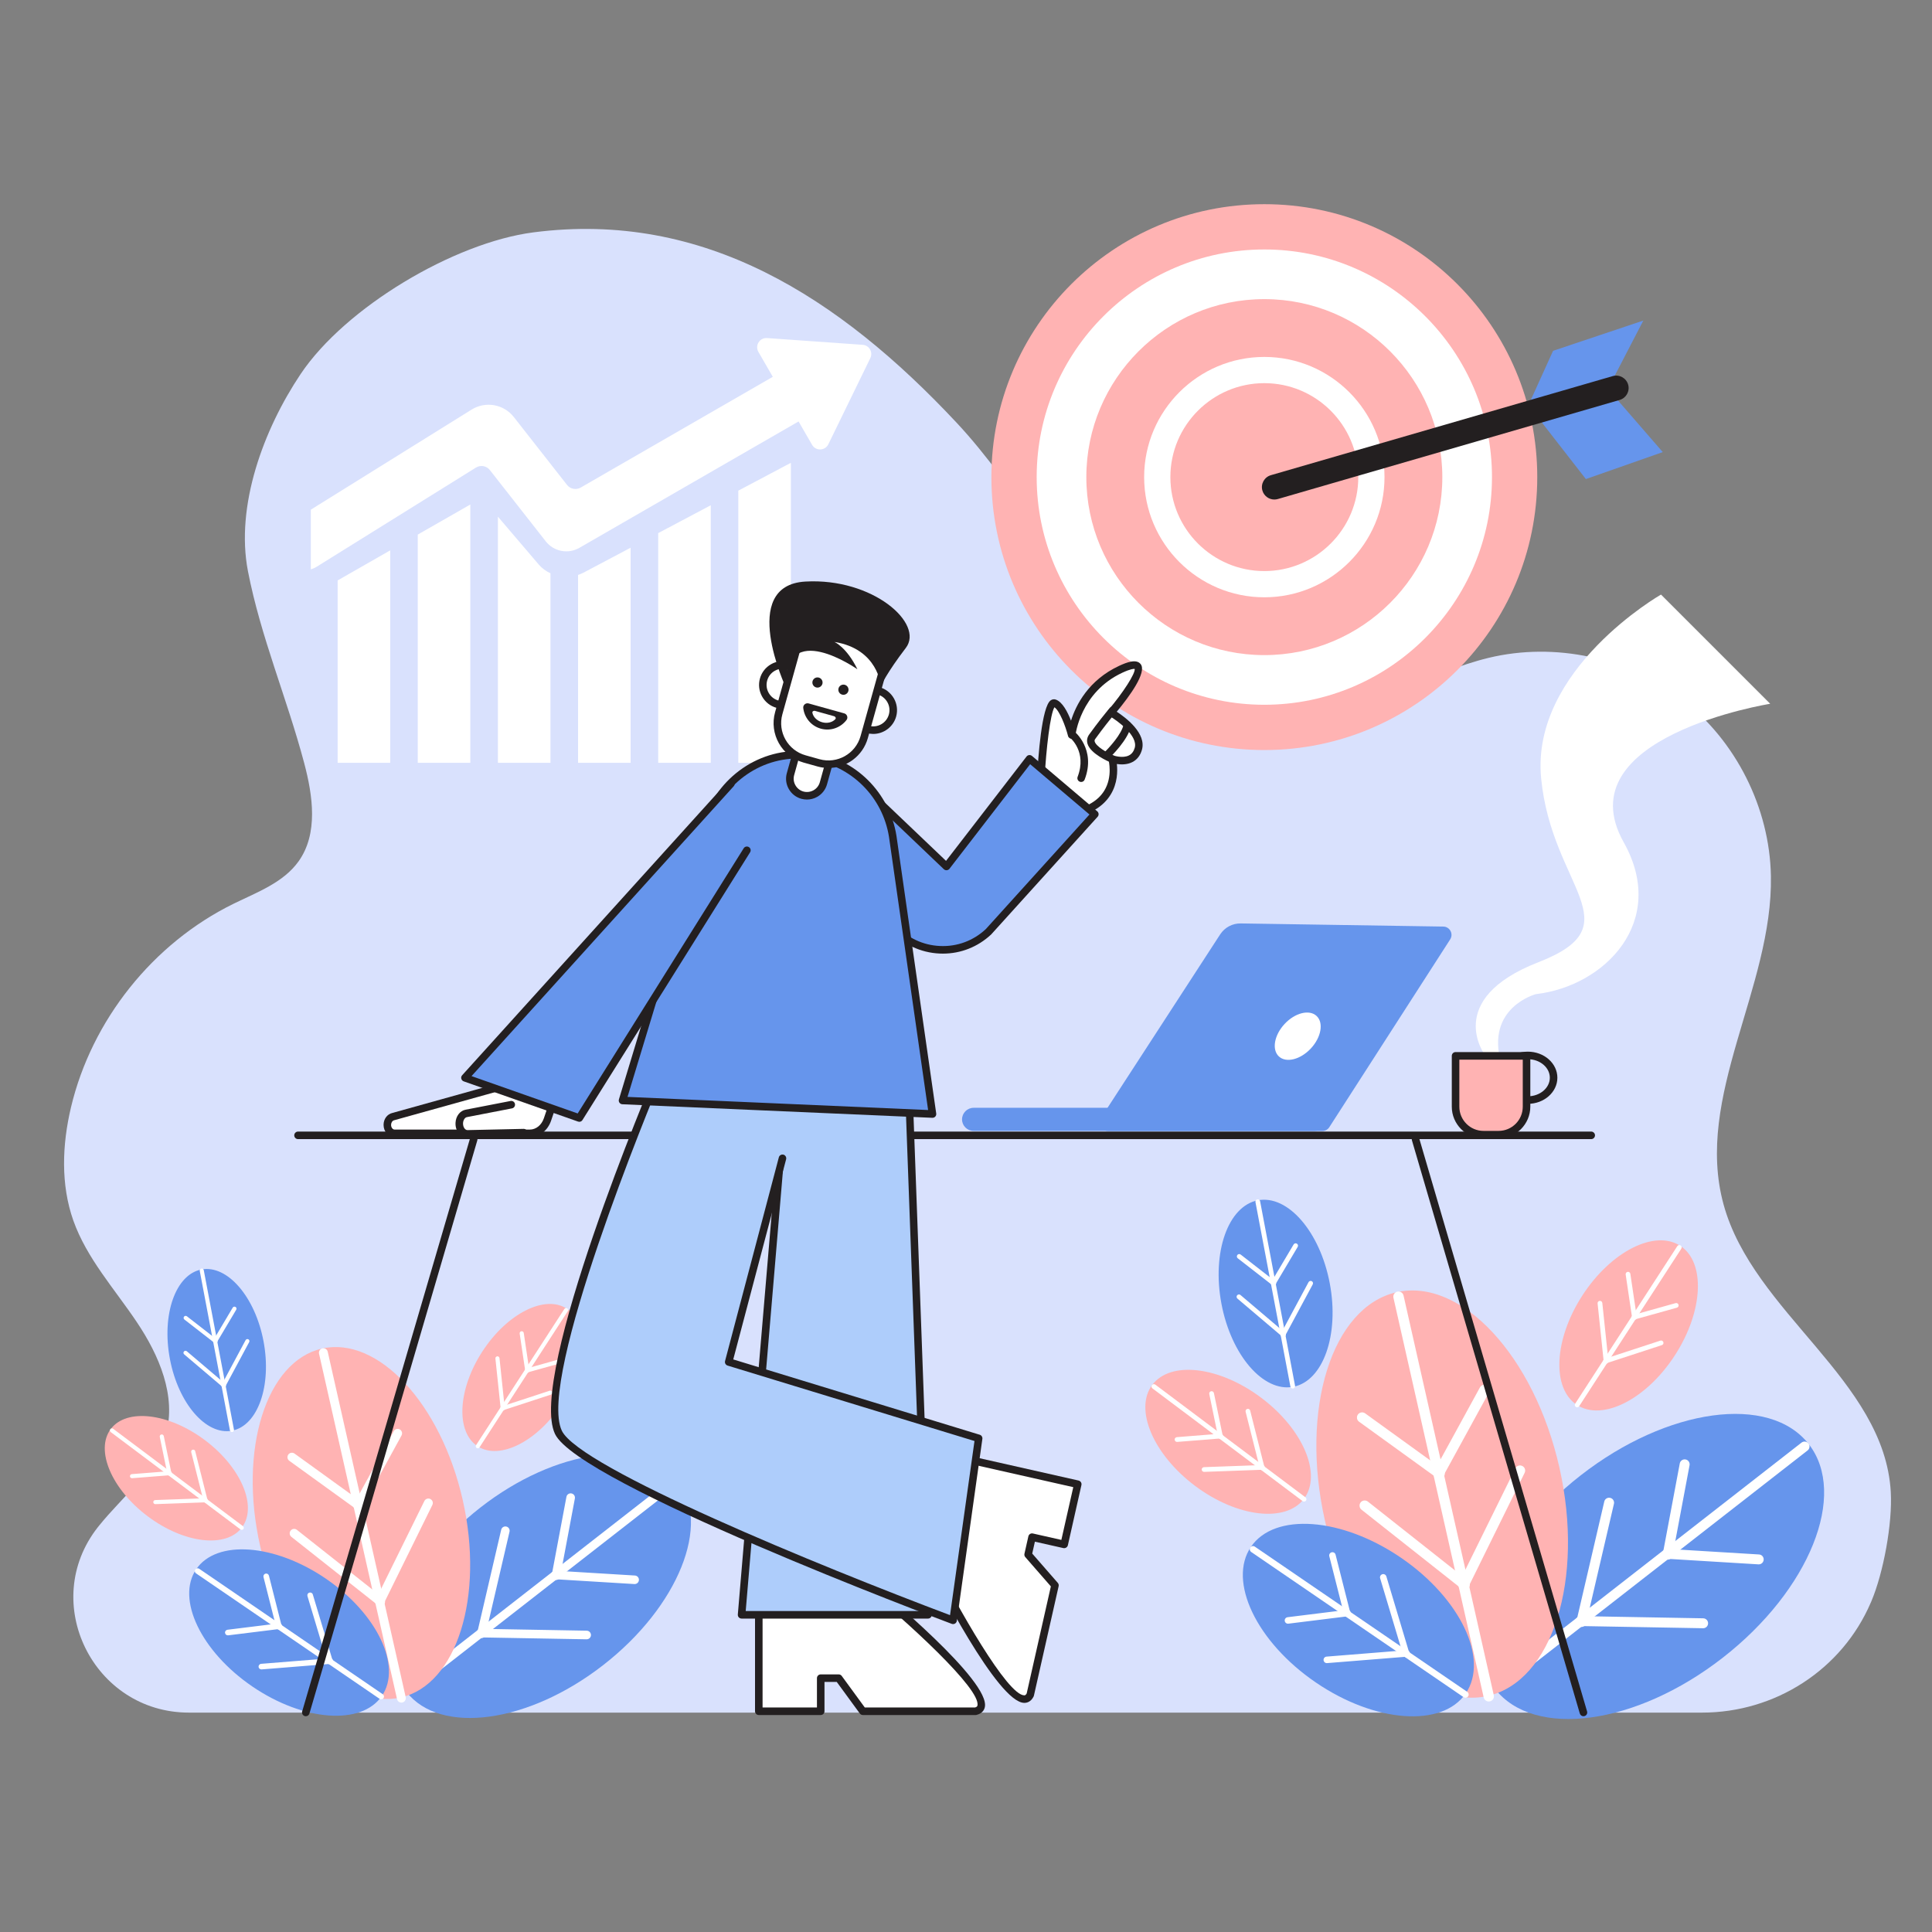 <?xml version="1.0" encoding="utf-8"?>
<!-- Generator: Adobe Illustrator 24.0.1, SVG Export Plug-In . SVG Version: 6.00 Build 0)  -->
<svg version="1.1" id="Layer_1" xmlns="http://www.w3.org/2000/svg" xmlns:xlink="http://www.w3.org/1999/xlink" x="0px" y="0px"
	 viewBox="0 0 512 512" style="enable-background:new 0 0 512 512;" xml:space="preserve">
<rect x="0" y="0" width="512" height="512" fill="#808080" stroke="none"/>
<path style="fill:#D9E1FD;" d="M451.07,453.86H50.07c-25.33,0-39.8-29.23-24.14-49.14c0.11-0.14,0.22-0.28,0.33-0.41
	c6.31-7.85,14.99-14.44,17.7-24.14c2.85-10.21-1.8-21.01-7.71-29.81c-5.9-8.8-13.25-16.88-16.8-26.86
	c-3.4-9.57-2.98-20.16-0.64-30.04c5.49-23.13,21.73-43.48,43.07-53.95c6.22-3.05,13.18-5.58,17.22-11.21
	c5.27-7.33,3.82-17.41,1.5-26.13c-4.53-17.06-11.53-33.46-14.89-50.79c-3.36-17.33,4.13-37.58,13.95-52.24
	c11.82-17.65,40.62-34.83,61.69-37.56c45.16-5.85,81.01,17.16,112.13,50.41c16.49,17.62,27.44,40.34,46.25,55.44
	c19.85,15.94,47.61,21.48,72.06,14.37c7.66-2.23,14.98-5.6,22.74-7.47c17.56-4.22,36.95-0.07,51.24,10.98
	c14.29,11.05,23.2,28.76,23.54,46.82c0.56,29.62-20.36,58.44-12.56,87.02c7.86,28.8,42.67,46.47,44.33,76.28
	c0.46,8.25-1.93,21.32-5.15,28.93c-0.05,0.12-0.1,0.23-0.15,0.34C488.14,442.51,470.43,453.86,451.07,453.86z"/>
<path style="fill:#FFFFFF;" d="M142.75,149.58l-10.8-12.66v65.23h13.93v-50.23C144.69,151.38,143.61,150.59,142.75,149.58z
	 M89.48,202.15h13.93v-56.3l-13.93,7.97V202.15z M110.71,202.15h13.93v-68.45l-13.93,7.97V202.15z M153.19,152.36v49.79h13.93v-57
	l-12.39,6.56C154.23,151.98,153.71,152.19,153.19,152.36z M228.62,91.38l-25.35-1.79c-1.95-0.14-3.26,1.96-2.29,3.66l3.82,6.61
	l-50.91,29.35c-1.21,0.7-2.76,0.4-3.62-0.7l-14.1-17.99c-2.68-3.42-7.51-4.27-11.2-1.97l-42.6,26.52v15.82
	c0.53-0.17,1.05-0.38,1.54-0.69l42.21-26.28c1.22-0.76,2.82-0.48,3.7,0.65l14.81,18.89c2.12,2.71,5.92,3.44,8.9,1.73l58.1-33.5
	l3.58,6.2c0.98,1.69,3.45,1.61,4.31-0.15l11.13-22.85C231.4,93.33,230.35,91.5,228.62,91.38z M174.43,202.15h13.93V133.9
	l-13.93,7.38V202.15z M195.66,202.15h13.93v-79.5l-13.93,7.38V202.15z"/>
<g>
	<g>
		
			<ellipse transform="matrix(0.789 -0.615 0.615 0.789 -162.735 356.712)" style="fill:#6695EC;" cx="437.53" cy="415.08" rx="52.71" ry="30.62"/>
		<g>
			<path style="fill:#FFFFFF;" d="M395.43,448.69c-0.19-0.08-0.37-0.22-0.51-0.4c-0.45-0.57-0.34-1.4,0.23-1.84l82.27-64.14
				c0.57-0.45,1.4-0.34,1.84,0.23c0.45,0.57,0.34,1.4-0.23,1.84l-82.27,64.14C396.37,448.83,395.86,448.88,395.43,448.69z"/>
		</g>
		<g>
			<g>
				<path style="fill:#FFFFFF;" d="M418.54,431.05c-0.57-0.25-0.9-0.87-0.75-1.5l7.36-31.62c0.16-0.71,0.87-1.15,1.58-0.98
					c0.7,0.16,1.15,0.87,0.98,1.58l-7.36,31.62c-0.16,0.71-0.87,1.15-1.58,0.98C418.69,431.1,418.61,431.08,418.54,431.05z"/>
			</g>
			<g>
				<path style="fill:#FFFFFF;" d="M441.42,413.21c-0.55-0.24-0.88-0.83-0.76-1.45l4.5-23.94c0.13-0.71,0.82-1.18,1.54-1.05
					c0.71,0.13,1.18,0.82,1.05,1.54l-4.5,23.94c-0.13,0.71-0.82,1.18-1.54,1.05C441.6,413.28,441.5,413.25,441.42,413.21z"/>
			</g>
		</g>
		<g>
			<g>
				<path style="fill:#FFFFFF;" d="M418.36,430.81c-0.47-0.21-0.8-0.68-0.79-1.23c0.01-0.73,0.61-1.3,1.34-1.29l32.46,0.58
					c0.72,0.01,1.31,0.61,1.29,1.34c-0.01,0.73-0.61,1.31-1.34,1.29l-32.46-0.58C418.69,430.92,418.52,430.88,418.36,430.81z"/>
			</g>
			<g>
				<path style="fill:#FFFFFF;" d="M441.24,412.98c-0.49-0.21-0.82-0.72-0.78-1.28c0.04-0.73,0.67-1.28,1.39-1.23l24.31,1.48
					c0.73,0.04,1.28,0.67,1.23,1.39c-0.04,0.73-0.67,1.28-1.39,1.23l-24.31-1.48C441.52,413.08,441.37,413.04,441.24,412.98z"/>
			</g>
		</g>
	</g>
	<g>
		
			<ellipse transform="matrix(0.6 -0.8 0.8 0.6 -175.596 413.146)" style="fill:#FFB3B3;" cx="325.48" cy="382.22" rx="14.6" ry="25.14"/>
		<g>
			<path style="fill:#FFFFFF;" d="M346.21,397.41c-0.01,0.1-0.05,0.2-0.12,0.28c-0.21,0.28-0.6,0.33-0.88,0.12l-39.8-29.87
				c-0.28-0.21-0.33-0.6-0.12-0.88c0.21-0.28,0.6-0.33,0.88-0.12l39.8,29.87C346.16,396.96,346.24,397.19,346.21,397.41z"/>
		</g>
		<g>
			<g>
				<path style="fill:#FFFFFF;" d="M335.2,388.97c-0.04,0.29-0.29,0.52-0.6,0.53l-15.48,0.56c-0.35,0.01-0.64-0.26-0.65-0.6
					c-0.02-0.34,0.26-0.64,0.6-0.65l15.48-0.56c0.35-0.01,0.64,0.26,0.65,0.6C335.21,388.89,335.21,388.93,335.2,388.97z"/>
			</g>
			<g>
				<path style="fill:#FFFFFF;" d="M324.13,380.67c-0.04,0.28-0.27,0.51-0.57,0.53l-11.58,0.92c-0.35,0.03-0.65-0.23-0.68-0.58
					c-0.03-0.34,0.23-0.65,0.58-0.68l11.58-0.92c0.35-0.03,0.65,0.23,0.68,0.58C324.14,380.57,324.14,380.62,324.13,380.67z"/>
			</g>
		</g>
		<g>
			<g>
				<path style="fill:#FFFFFF;" d="M335.12,389.08c-0.04,0.24-0.21,0.45-0.47,0.52c-0.34,0.09-0.68-0.12-0.76-0.45l-3.79-15.02
					c-0.08-0.33,0.12-0.68,0.45-0.76c0.34-0.09,0.68,0.12,0.76,0.45l3.79,15.02C335.12,388.92,335.13,389,335.12,389.08z"/>
			</g>
			<g>
				<path style="fill:#FFFFFF;" d="M324.05,380.78c-0.04,0.25-0.23,0.47-0.49,0.52c-0.34,0.07-0.67-0.15-0.74-0.49l-2.35-11.38
					c-0.07-0.34,0.15-0.67,0.49-0.74c0.34-0.07,0.67,0.15,0.74,0.49l2.35,11.38C324.06,380.63,324.06,380.71,324.05,380.78z"/>
			</g>
		</g>
	</g>
	<g>
		
			<ellipse transform="matrix(0.983 -0.186 0.186 0.983 -57.846 68.848)" style="fill:#6695EC;" cx="337.91" cy="342.63" rx="14.6" ry="25.14"/>
		<g>
			<path style="fill:#FFFFFF;" d="M342.98,367.83c-0.08,0.06-0.17,0.11-0.28,0.13c-0.34,0.06-0.67-0.16-0.73-0.5l-9.26-48.89
				c-0.06-0.34,0.16-0.67,0.5-0.73c0.34-0.06,0.67,0.16,0.73,0.5l9.26,48.89C343.25,367.46,343.16,367.68,342.98,367.83z"/>
		</g>
		<g>
			<g>
				<path style="fill:#FFFFFF;" d="M340.54,354.17c-0.23,0.19-0.57,0.19-0.8-0.01l-11.81-10.02c-0.26-0.22-0.3-0.62-0.07-0.88
					c0.22-0.26,0.62-0.3,0.88-0.07l11.81,10.02c0.26,0.22,0.3,0.62,0.07,0.88C340.6,354.12,340.57,354.15,340.54,354.17z"/>
			</g>
			<g>
				<path style="fill:#FFFFFF;" d="M337.97,340.58c-0.22,0.18-0.55,0.19-0.78,0.01l-9.17-7.13c-0.27-0.21-0.32-0.61-0.11-0.88
					c0.21-0.27,0.61-0.32,0.88-0.11l9.17,7.13c0.27,0.21,0.32,0.61,0.11,0.88C338.04,340.51,338,340.55,337.97,340.58z"/>
			</g>
		</g>
		<g>
			<g>
				<path style="fill:#FFFFFF;" d="M340.4,354.2c-0.19,0.16-0.46,0.19-0.69,0.07c-0.31-0.16-0.42-0.54-0.26-0.85l7.33-13.64
					c0.16-0.3,0.54-0.42,0.85-0.26c0.31,0.16,0.42,0.54,0.26,0.85l-7.33,13.64C340.52,354.08,340.47,354.15,340.4,354.2z"/>
			</g>
			<g>
				<path style="fill:#FFFFFF;" d="M337.83,340.6c-0.2,0.16-0.48,0.19-0.72,0.05c-0.3-0.18-0.4-0.56-0.22-0.86l5.93-9.99
					c0.18-0.3,0.56-0.4,0.86-0.22s0.4,0.56,0.22,0.86l-5.93,9.99C337.93,340.5,337.88,340.56,337.83,340.6z"/>
			</g>
		</g>
	</g>
	<g>
		
			<ellipse transform="matrix(0.544 -0.839 0.839 0.544 -97.891 522.321)" style="fill:#FFB3B3;" cx="431.64" cy="351.23" rx="25.14" ry="14.6"/>
		<g>
			<path style="fill:#FFFFFF;" d="M417.91,372.95c-0.1-0.01-0.2-0.04-0.29-0.1c-0.29-0.19-0.37-0.58-0.18-0.87l27.07-41.75
				c0.19-0.29,0.58-0.37,0.87-0.18c0.29,0.19,0.37,0.58,0.18,0.87l-27.07,41.75C418.36,372.87,418.13,372.97,417.91,372.95z"/>
		</g>
		<g>
			<g>
				<path style="fill:#FFFFFF;" d="M425.57,361.39c-0.3-0.02-0.54-0.25-0.57-0.56l-1.62-15.4c-0.04-0.34,0.21-0.65,0.56-0.69
					c0.34-0.04,0.65,0.21,0.69,0.56l1.62,15.4c0.04,0.34-0.21,0.65-0.56,0.69C425.65,361.39,425.61,361.39,425.57,361.39z"/>
			</g>
			<g>
				<path style="fill:#FFFFFF;" d="M433.1,349.78c-0.28-0.02-0.53-0.24-0.57-0.53l-1.71-11.49c-0.05-0.34,0.19-0.66,0.53-0.71
					c0.34-0.05,0.66,0.19,0.71,0.53l1.71,11.49c0.05,0.34-0.19,0.66-0.53,0.71C433.19,349.78,433.15,349.78,433.1,349.78z"/>
			</g>
		</g>
		<g>
			<g>
				<path style="fill:#FFFFFF;" d="M425.45,361.31c-0.24-0.02-0.47-0.18-0.55-0.43c-0.11-0.33,0.07-0.68,0.4-0.79l14.72-4.81
					c0.33-0.11,0.68,0.07,0.79,0.4c0.11,0.33-0.07,0.68-0.4,0.79l-14.72,4.81C425.62,361.31,425.54,361.32,425.45,361.31z"/>
			</g>
			<g>
				<path style="fill:#FFFFFF;" d="M432.98,349.7c-0.25-0.02-0.48-0.2-0.55-0.46c-0.09-0.33,0.1-0.68,0.44-0.77l11.19-3.13
					c0.33-0.09,0.68,0.1,0.77,0.44c0.09,0.33-0.1,0.68-0.44,0.77l-11.19,3.13C433.13,349.7,433.05,349.71,432.98,349.7z"/>
			</g>
		</g>
	</g>
	<g>
		
			<ellipse transform="matrix(0.975 -0.22 0.22 0.975 -77.834 93.961)" style="fill:#FFB3B3;" cx="382.46" cy="396.03" rx="31.87" ry="54.87"/>
		<g>
			<path style="fill:#FFFFFF;" d="M395.44,450.58c-0.17,0.15-0.37,0.25-0.6,0.3c-0.74,0.17-1.47-0.3-1.64-1.03l-23.92-105.92
				c-0.17-0.74,0.3-1.47,1.03-1.64c0.74-0.17,1.47,0.3,1.64,1.03l23.92,105.92C395.99,449.76,395.81,450.26,395.44,450.58z"/>
		</g>
		<g>
			<g>
				<path style="fill:#FFFFFF;" d="M389.07,420.99c-0.49,0.43-1.22,0.46-1.75,0.04l-26.51-20.95c-0.59-0.47-0.69-1.33-0.23-1.92
					c0.46-0.59,1.33-0.69,1.92-0.23l26.51,20.95c0.59,0.47,0.69,1.33,0.23,1.92C389.2,420.88,389.14,420.94,389.07,420.99z"/>
			</g>
			<g>
				<path style="fill:#FFFFFF;" d="M382.42,391.54c-0.47,0.41-1.18,0.46-1.7,0.08l-20.55-14.85c-0.61-0.44-0.75-1.3-0.31-1.91
					c0.44-0.61,1.3-0.75,1.91-0.31l20.55,14.85c0.61,0.44,0.75,1.3,0.31,1.91C382.57,391.4,382.5,391.48,382.42,391.54z"/>
			</g>
		</g>
		<g>
			<g>
				<path style="fill:#FFFFFF;" d="M388.78,421.06c-0.4,0.35-1,0.45-1.51,0.2c-0.68-0.33-0.96-1.15-0.62-1.83l14.94-30.31
					c0.33-0.67,1.15-0.96,1.83-0.62c0.68,0.33,0.96,1.15,0.62,1.83l-14.94,30.31C389.02,420.8,388.91,420.94,388.78,421.06z"/>
			</g>
			<g>
				<path style="fill:#FFFFFF;" d="M382.13,391.61c-0.42,0.37-1.04,0.45-1.56,0.17c-0.66-0.36-0.91-1.19-0.54-1.86l12.17-22.24
					c0.36-0.66,1.19-0.91,1.86-0.54c0.66,0.36,0.91,1.19,0.54,1.86l-12.17,22.24C382.35,391.38,382.24,391.51,382.13,391.61z"/>
			</g>
		</g>
	</g>
	<g>
		
			<ellipse transform="matrix(0.564 -0.826 0.826 0.564 -197.872 484.318)" style="fill:#6695EC;" cx="359.91" cy="429.62" rx="20.01" ry="34.45"/>
		<g>
			<path style="fill:#FFFFFF;" d="M389.21,449.15c-0.01,0.14-0.06,0.27-0.15,0.4c-0.27,0.39-0.8,0.49-1.19,0.22l-56.29-38.48
				c-0.39-0.27-0.49-0.8-0.22-1.19c0.27-0.39,0.8-0.49,1.19-0.22l56.29,38.48C389.11,448.54,389.24,448.85,389.21,449.15z"/>
		</g>
		<g>
			<g>
				<path style="fill:#FFFFFF;" d="M373.63,438.27c-0.04,0.4-0.37,0.73-0.79,0.77l-21.15,1.7c-0.47,0.04-0.89-0.31-0.93-0.79
					c-0.04-0.47,0.31-0.89,0.79-0.93l21.15-1.7c0.47-0.04,0.89,0.31,0.93,0.79C373.63,438.17,373.63,438.22,373.63,438.27z"/>
			</g>
			<g>
				<path style="fill:#FFFFFF;" d="M357.98,427.57c-0.04,0.39-0.34,0.71-0.75,0.76l-15.8,1.96c-0.47,0.06-0.9-0.28-0.96-0.75
					c-0.06-0.47,0.28-0.9,0.75-0.96l15.8-1.96c0.47-0.06,0.9,0.28,0.96,0.75C357.98,427.45,357.98,427.51,357.98,427.57z"/>
			</g>
		</g>
		<g>
			<g>
				<path style="fill:#FFFFFF;" d="M373.52,438.43c-0.03,0.33-0.27,0.63-0.61,0.73c-0.45,0.14-0.93-0.12-1.07-0.58l-6.09-20.32
					c-0.14-0.45,0.12-0.93,0.58-1.07c0.46-0.14,0.93,0.12,1.07,0.58l6.09,20.32C373.52,438.21,373.53,438.32,373.52,438.43z"/>
			</g>
			<g>
				<path style="fill:#FFFFFF;" d="M357.87,427.73c-0.04,0.35-0.28,0.65-0.64,0.74c-0.46,0.12-0.93-0.16-1.04-0.62l-3.91-15.43
					c-0.12-0.46,0.16-0.93,0.62-1.04c0.46-0.12,0.93,0.16,1.04,0.62l3.91,15.43C357.87,427.53,357.88,427.63,357.87,427.73z"/>
			</g>
		</g>
	</g>
</g>
<g>
	<g>
		
			<ellipse transform="matrix(0.789 -0.615 0.615 0.789 -228.034 177.044)" style="fill:#6695EC;" cx="143.52" cy="420.23" rx="45.56" ry="26.46"/>
		<g>
			<path style="fill:#FFFFFF;" d="M107.14,449.28c-0.17-0.07-0.32-0.19-0.44-0.34c-0.39-0.49-0.3-1.21,0.2-1.59L178,391.91
				c0.49-0.39,1.21-0.3,1.59,0.2c0.39,0.49,0.3,1.21-0.2,1.59l-71.11,55.43C107.95,449.4,107.51,449.44,107.14,449.28z"/>
		</g>
		<g>
			<g>
				<path style="fill:#FFFFFF;" d="M127.11,434.03c-0.49-0.22-0.78-0.76-0.65-1.3l6.36-27.33c0.14-0.61,0.75-0.99,1.36-0.85
					c0.61,0.13,0.99,0.75,0.85,1.36l-6.36,27.33c-0.14,0.61-0.75,0.99-1.36,0.85C127.24,434.08,127.18,434.06,127.11,434.03z"/>
			</g>
			<g>
				<path style="fill:#FFFFFF;" d="M146.88,418.62c-0.47-0.21-0.76-0.72-0.66-1.25l3.89-20.69c0.12-0.62,0.71-1.02,1.33-0.91
					c0.62,0.12,1.02,0.71,0.91,1.33l-3.89,20.69c-0.12,0.62-0.71,1.02-1.33,0.91C147.04,418.68,146.96,418.66,146.88,418.62z"/>
			</g>
		</g>
		<g>
			<g>
				<path style="fill:#FFFFFF;" d="M126.96,433.83c-0.41-0.18-0.69-0.59-0.68-1.06c0.01-0.63,0.53-1.13,1.16-1.12l28.05,0.5
					c0.62,0.01,1.13,0.53,1.12,1.16c-0.01,0.63-0.53,1.13-1.16,1.12l-28.05-0.5C127.24,433.93,127.09,433.89,126.96,433.83z"/>
			</g>
			<g>
				<path style="fill:#FFFFFF;" d="M146.73,418.42c-0.42-0.19-0.71-0.62-0.68-1.11c0.04-0.63,0.58-1.1,1.2-1.06l21.01,1.28
					c0.63,0.04,1.1,0.58,1.06,1.2c-0.04,0.63-0.58,1.1-1.2,1.06l-21.01-1.28C146.98,418.51,146.85,418.47,146.73,418.42z"/>
			</g>
		</g>
	</g>
	<g>
		
			<ellipse transform="matrix(0.6 -0.8 0.8 0.6 -294.748 193.991)" style="fill:#FFB3B3;" cx="46.68" cy="391.84" rx="12.62" ry="21.73"/>
		<g>
			<path style="fill:#FFFFFF;" d="M64.6,404.96c-0.01,0.09-0.05,0.17-0.1,0.25c-0.18,0.24-0.52,0.29-0.76,0.11l-34.4-25.81
				c-0.24-0.18-0.29-0.52-0.11-0.76c0.18-0.24,0.52-0.29,0.76-0.11l34.4,25.81C64.55,404.57,64.62,404.77,64.6,404.96z"/>
		</g>
		<g>
			<g>
				<path style="fill:#FFFFFF;" d="M55.08,397.67c-0.04,0.25-0.25,0.45-0.52,0.46l-13.38,0.48c-0.3,0.01-0.55-0.22-0.56-0.52
					c-0.01-0.3,0.22-0.55,0.52-0.56l13.38-0.48c0.3-0.01,0.55,0.22,0.56,0.52C55.09,397.6,55.09,397.64,55.08,397.67z"/>
			</g>
			<g>
				<path style="fill:#FFFFFF;" d="M45.52,390.49c-0.04,0.24-0.24,0.44-0.49,0.46l-10.01,0.79c-0.3,0.02-0.56-0.2-0.58-0.5
					c-0.02-0.3,0.2-0.56,0.5-0.58l10.01-0.79c0.3-0.02,0.56,0.2,0.58,0.5C45.52,390.41,45.52,390.45,45.52,390.49z"/>
			</g>
		</g>
		<g>
			<g>
				<path style="fill:#FFFFFF;" d="M55.01,397.76c-0.03,0.21-0.18,0.39-0.4,0.45c-0.29,0.07-0.58-0.1-0.66-0.39l-3.27-12.98
					c-0.07-0.29,0.1-0.59,0.39-0.66c0.29-0.07,0.59,0.1,0.66,0.39L55,397.55C55.02,397.62,55.02,397.7,55.01,397.76z"/>
			</g>
			<g>
				<path style="fill:#FFFFFF;" d="M45.44,390.59c-0.03,0.22-0.2,0.4-0.43,0.45c-0.29,0.06-0.58-0.13-0.64-0.42l-2.03-9.83
					c-0.06-0.29,0.13-0.58,0.42-0.64c0.29-0.06,0.58,0.13,0.64,0.42l2.03,9.83C45.45,390.46,45.45,390.53,45.44,390.59z"/>
			</g>
		</g>
	</g>
	<g>
		
			<ellipse transform="matrix(0.983 -0.186 0.186 0.983 -65.531 16.927)" style="fill:#6695EC;" cx="57.42" cy="357.62" rx="12.62" ry="21.73"/>
		<g>
			<path style="fill:#FFFFFF;" d="M61.81,379.39c-0.07,0.06-0.15,0.09-0.24,0.11c-0.29,0.06-0.58-0.14-0.63-0.43l-8-42.26
				c-0.06-0.29,0.14-0.58,0.43-0.63c0.29-0.06,0.58,0.14,0.63,0.43l8,42.26C62.04,379.07,61.96,379.27,61.81,379.39z"/>
		</g>
		<g>
			<g>
				<path style="fill:#FFFFFF;" d="M59.7,367.59c-0.2,0.16-0.49,0.16-0.69-0.01l-10.2-8.66c-0.23-0.19-0.26-0.54-0.06-0.76
					c0.19-0.23,0.54-0.26,0.76-0.06l10.2,8.66c0.23,0.19,0.26,0.54,0.06,0.76C59.75,367.55,59.72,367.57,59.7,367.59z"/>
			</g>
			<g>
				<path style="fill:#FFFFFF;" d="M57.47,355.84c-0.19,0.16-0.47,0.17-0.67,0.01l-7.93-6.16c-0.24-0.18-0.28-0.52-0.1-0.76
					c0.18-0.24,0.52-0.28,0.76-0.1l7.93,6.16c0.24,0.18,0.28,0.52,0.1,0.76C57.53,355.79,57.5,355.82,57.47,355.84z"/>
			</g>
		</g>
		<g>
			<g>
				<path style="fill:#FFFFFF;" d="M59.58,367.61c-0.16,0.13-0.4,0.16-0.6,0.06c-0.26-0.14-0.36-0.47-0.22-0.73l6.33-11.79
					c0.14-0.26,0.47-0.36,0.73-0.22c0.26,0.14,0.36,0.47,0.22,0.73l-6.33,11.79C59.68,367.52,59.63,367.57,59.58,367.61z"/>
			</g>
			<g>
				<path style="fill:#FFFFFF;" d="M57.35,355.86c-0.17,0.14-0.42,0.17-0.62,0.05c-0.26-0.15-0.34-0.49-0.19-0.74l5.13-8.63
					c0.15-0.26,0.48-0.34,0.74-0.19c0.26,0.15,0.34,0.49,0.19,0.74l-5.13,8.63C57.44,355.78,57.4,355.83,57.35,355.86z"/>
			</g>
		</g>
	</g>
	<g>
		
			<ellipse transform="matrix(0.544 -0.839 0.839 0.544 -243.179 282.603)" style="fill:#FFB3B3;" cx="138.43" cy="365.05" rx="21.73" ry="12.62"/>
		<g>
			<path style="fill:#FFFFFF;" d="M126.57,383.82c-0.09-0.01-0.17-0.03-0.25-0.09c-0.25-0.16-0.32-0.5-0.16-0.75l23.4-36.09
				c0.16-0.25,0.5-0.32,0.75-0.16c0.25,0.16,0.32,0.5,0.16,0.75l-23.4,36.09C126.95,383.75,126.76,383.84,126.57,383.82z"/>
		</g>
		<g>
			<g>
				<path style="fill:#FFFFFF;" d="M133.19,373.83c-0.26-0.02-0.47-0.22-0.5-0.48l-1.4-13.31c-0.03-0.3,0.18-0.56,0.48-0.6
					c0.29-0.03,0.56,0.18,0.6,0.48l1.4,13.31c0.03,0.3-0.18,0.56-0.48,0.6C133.26,373.83,133.22,373.83,133.19,373.83z"/>
			</g>
			<g>
				<path style="fill:#FFFFFF;" d="M139.69,363.8c-0.25-0.02-0.46-0.21-0.49-0.46l-1.48-9.93c-0.04-0.3,0.16-0.57,0.46-0.62
					c0.3-0.04,0.57,0.16,0.62,0.46l1.48,9.93c0.04,0.3-0.16,0.57-0.46,0.62C139.78,363.8,139.73,363.8,139.69,363.8z"/>
			</g>
		</g>
		<g>
			<g>
				<path style="fill:#FFFFFF;" d="M133.09,373.76c-0.21-0.02-0.4-0.16-0.47-0.37c-0.09-0.28,0.06-0.59,0.35-0.68l12.72-4.16
					c0.28-0.09,0.59,0.06,0.68,0.35c0.09,0.29-0.06,0.59-0.35,0.68l-12.72,4.16C133.23,373.76,133.16,373.77,133.09,373.76z"/>
			</g>
			<g>
				<path style="fill:#FFFFFF;" d="M139.59,363.73c-0.22-0.02-0.42-0.17-0.48-0.39c-0.08-0.29,0.09-0.59,0.38-0.67l9.67-2.7
					c0.29-0.08,0.59,0.09,0.67,0.38c0.08,0.29-0.09,0.59-0.38,0.67l-9.67,2.7C139.72,363.73,139.66,363.73,139.59,363.73z"/>
			</g>
		</g>
	</g>
	<g>
		
			<ellipse transform="matrix(0.975 -0.22 0.22 0.975 -86.575 31.043)" style="fill:#FFB3B3;" cx="95.93" cy="403.77" rx="27.54" ry="47.42"/>
		<g>
			<path style="fill:#FFFFFF;" d="M107.15,450.92c-0.14,0.13-0.32,0.22-0.52,0.26c-0.64,0.14-1.27-0.26-1.41-0.89l-20.67-91.55
				c-0.14-0.64,0.26-1.27,0.89-1.41c0.64-0.14,1.27,0.26,1.41,0.89l20.67,91.55C107.62,450.21,107.46,450.64,107.15,450.92z"/>
		</g>
		<g>
			<g>
				<path style="fill:#FFFFFF;" d="M101.64,425.35c-0.42,0.37-1.06,0.4-1.51,0.04l-22.91-18.11c-0.51-0.41-0.6-1.15-0.19-1.66
					c0.4-0.51,1.15-0.6,1.66-0.19l22.91,18.11c0.51,0.41,0.6,1.15,0.19,1.66C101.75,425.25,101.7,425.3,101.64,425.35z"/>
			</g>
			<g>
				<path style="fill:#FFFFFF;" d="M95.9,399.89c-0.41,0.35-1.02,0.4-1.47,0.07l-17.76-12.83c-0.53-0.38-0.65-1.12-0.27-1.65
					c0.38-0.53,1.12-0.65,1.65-0.27l17.76,12.83c0.53,0.38,0.65,1.12,0.27,1.65C96.02,399.77,95.96,399.83,95.9,399.89z"/>
			</g>
		</g>
		<g>
			<g>
				<path style="fill:#FFFFFF;" d="M101.39,425.4c-0.35,0.3-0.86,0.39-1.3,0.17c-0.59-0.29-0.83-1-0.54-1.58l12.91-26.2
					c0.28-0.58,1-0.83,1.58-0.54c0.59,0.29,0.83,1,0.54,1.58l-12.91,26.2C101.6,425.18,101.5,425.3,101.39,425.4z"/>
			</g>
			<g>
				<path style="fill:#FFFFFF;" d="M95.64,399.95c-0.36,0.32-0.9,0.39-1.35,0.15c-0.57-0.31-0.78-1.03-0.47-1.6l10.52-19.22
					c0.31-0.57,1.03-0.78,1.6-0.47c0.57,0.31,0.78,1.03,0.47,1.6L95.9,399.63C95.83,399.75,95.74,399.86,95.64,399.95z"/>
			</g>
		</g>
	</g>
	<g>
		
			<ellipse transform="matrix(0.564 -0.826 0.826 0.564 -324.007 251.678)" style="fill:#6695EC;" cx="76.44" cy="432.81" rx="17.29" ry="29.78"/>
		<g>
			<path style="fill:#FFFFFF;" d="M101.76,449.68c-0.01,0.12-0.05,0.24-0.13,0.34c-0.23,0.34-0.69,0.43-1.03,0.19l-48.65-33.25
				c-0.34-0.23-0.43-0.69-0.19-1.03c0.23-0.34,0.69-0.43,1.03-0.19l48.65,33.25C101.67,449.15,101.79,449.42,101.76,449.68z"/>
		</g>
		<g>
			<g>
				<path style="fill:#FFFFFF;" d="M88.29,440.28c-0.04,0.35-0.32,0.63-0.68,0.66l-18.28,1.47c-0.41,0.03-0.77-0.27-0.8-0.68
					c-0.04-0.4,0.27-0.77,0.68-0.8l18.28-1.47c0.41-0.03,0.77,0.27,0.8,0.68C88.3,440.19,88.3,440.23,88.29,440.28z"/>
			</g>
			<g>
				<path style="fill:#FFFFFF;" d="M74.77,431.03c-0.03,0.34-0.3,0.62-0.65,0.66l-13.65,1.69c-0.41,0.05-0.78-0.24-0.83-0.65
					c-0.05-0.41,0.24-0.78,0.65-0.83l13.65-1.69c0.41-0.05,0.78,0.24,0.83,0.65C74.77,430.92,74.77,430.98,74.77,431.03z"/>
			</g>
		</g>
		<g>
			<g>
				<path style="fill:#FFFFFF;" d="M88.2,440.42c-0.03,0.29-0.23,0.55-0.53,0.63c-0.39,0.12-0.81-0.1-0.92-0.5l-5.27-17.57
					c-0.12-0.39,0.1-0.81,0.5-0.92c0.39-0.12,0.81,0.1,0.92,0.5l5.27,17.57C88.2,440.22,88.21,440.32,88.2,440.42z"/>
			</g>
			<g>
				<path style="fill:#FFFFFF;" d="M74.67,431.17c-0.03,0.3-0.25,0.56-0.56,0.64c-0.4,0.1-0.8-0.14-0.9-0.54l-3.38-13.34
					c-0.1-0.4,0.14-0.8,0.54-0.9s0.8,0.14,0.9,0.54l3.38,13.34C74.68,431,74.68,431.08,74.67,431.17z"/>
			</g>
		</g>
	</g>
</g>
<g>
	<polygon style="fill:#6695EC;" points="411.58,92.97 405.25,106.94 427.06,101.22 435.5,84.95 	"/>
	<polyline style="fill:#6695EC;" points="407.76,110.88 420.27,126.96 440.65,119.81 427.78,104.98 	"/>
	<circle style="fill:#FFB3B3;" cx="335.06" cy="126.44" r="72.33"/>
	<g>
		<path style="fill:#FFFFFF;" d="M335.06,186.77c-33.27,0-60.33-27.06-60.33-60.33s27.06-60.33,60.33-60.33s60.33,27.06,60.33,60.33
			S368.32,186.77,335.06,186.77z M335.06,79.27c-26.01,0-47.17,21.16-47.17,47.17s21.16,47.17,47.17,47.17
			c26.01,0,47.17-21.16,47.17-47.17S361.07,79.27,335.06,79.27z"/>
	</g>
	<g>
		<path style="fill:#FFFFFF;" d="M335.06,158.29c-17.56,0-31.85-14.29-31.85-31.85s14.29-31.85,31.85-31.85s31.85,14.29,31.85,31.85
			S352.62,158.29,335.06,158.29z M335.06,101.54c-13.73,0-24.9,11.17-24.9,24.9s11.17,24.9,24.9,24.9c13.73,0,24.9-11.17,24.9-24.9
			S348.79,101.54,335.06,101.54z"/>
	</g>
	<g>
		<line style="fill:#FFFFFF;" x1="337.71" y1="129.09" x2="428.31" y2="102.83"/>
		<path style="fill:#231F20;" d="M337.71,132.38c-1.43,0-2.74-0.94-3.16-2.37c-0.51-1.75,0.5-3.57,2.24-4.08l90.6-26.26
			c1.74-0.51,3.57,0.5,4.08,2.24c0.51,1.75-0.5,3.57-2.24,4.08l-90.6,26.26C338.32,132.34,338.01,132.38,337.71,132.38z"/>
	</g>
</g>
<g>
	<g>
		<path style="fill:#FFFFFF;" d="M275.83,206.54c0,0,1.09-21.1,3.67-20.19s4.53,8.44,4.53,8.44s1.14-11.89,13.01-17.42
			c11.87-5.53-2.57,11.49-2.57,11.49s8.59,4.96,7.21,9.63c-1.38,4.67-6.92,2.67-6.92,2.67s3.27,11.78-10.6,14.59"/>
		<path style="fill:#231F20;" d="M284.14,216.74c-0.47,0-0.88-0.33-0.98-0.8c-0.11-0.54,0.24-1.07,0.78-1.18
			c4.15-0.84,7.07-2.59,8.69-5.2c2.31-3.74,1.16-8.09,1.15-8.14c-0.1-0.36,0.01-0.75,0.29-1c0.27-0.25,0.67-0.33,1.02-0.21
			c0.02,0.01,2.41,0.84,4.1-0.02c0.74-0.38,1.24-1.03,1.52-1.99c0.95-3.2-4.55-7.21-6.75-8.48c-0.26-0.15-0.43-0.4-0.49-0.69
			s0.03-0.59,0.22-0.82c3.99-4.7,7.2-9.72,7.02-10.94c-0.23-0.04-1.04-0.03-3.27,1c-11.18,5.21-12.42,16.5-12.44,16.61
			c-0.05,0.48-0.43,0.86-0.92,0.9c-0.48,0.04-0.92-0.28-1.04-0.75c-0.71-2.72-2.24-6.67-3.6-7.6c-1.11,1.75-2.21,11.05-2.63,19.15
			c-0.03,0.55-0.51,0.97-1.05,0.95c-0.55-0.03-0.98-0.5-0.95-1.05c0.3-5.75,1.25-19.29,3.66-20.9c0.41-0.28,0.89-0.34,1.34-0.18
			c1.75,0.62,3.12,3.27,4.02,5.59c1.3-4.14,4.6-10.74,12.76-14.54c2.08-0.97,4.6-1.89,5.71-0.44c1.67,2.18-2.94,8.49-6.35,12.6
			c2.43,1.59,7.96,5.76,6.66,10.15c-0.44,1.5-1.3,2.58-2.54,3.21c-1.38,0.7-2.95,0.67-4.09,0.5c0.21,1.87,0.2,5.1-1.65,8.11
			c-1.91,3.12-5.28,5.18-10,6.14C284.28,216.73,284.21,216.74,284.14,216.74z"/>
	</g>
	<g>
		<path style="fill:#231F20;" d="M286.52,207.23c-0.12,0-0.24-0.02-0.36-0.07c-0.52-0.2-0.77-0.77-0.58-1.29
			c2.54-6.65-1.94-10.34-2.13-10.49c-0.43-0.34-0.5-0.97-0.16-1.4c0.34-0.43,0.97-0.51,1.4-0.17c0.06,0.05,5.84,4.72,2.76,12.77
			C287.31,206.99,286.93,207.23,286.52,207.23z"/>
	</g>
	<g>
		<path style="fill:#231F20;" d="M294.75,202.15c-0.13,0-0.26-0.02-0.38-0.08c-0.55-0.23-5.41-2.3-6.18-5
			c-0.24-0.85-0.08-1.68,0.45-2.42c2.27-3.14,3.97-5.24,5.46-7.04c0.35-0.42,0.98-0.48,1.41-0.13c0.42,0.35,0.48,0.98,0.13,1.41
			c-1.47,1.77-3.14,3.84-5.38,6.93c-0.18,0.24-0.22,0.45-0.15,0.7c0.36,1.27,3.15,2.93,5.02,3.7c0.51,0.21,0.75,0.8,0.54,1.31
			C295.51,201.92,295.14,202.15,294.75,202.15z"/>
	</g>
	<g>
		<path style="fill:#231F20;" d="M293.32,201.14c-0.26,0-0.53-0.1-0.72-0.31c-0.38-0.4-0.37-1.03,0.03-1.41
			c1.28-1.22,4.68-4.93,5.14-7.46c0.1-0.54,0.61-0.91,1.16-0.81c0.54,0.1,0.91,0.62,0.81,1.16c-0.66,3.69-5.52,8.35-5.72,8.55
			C293.81,201.05,293.56,201.14,293.32,201.14z"/>
	</g>
</g>
<g>
	<path style="fill:#6695EC;" d="M222,202.13l28.83,27.49l22.02-28.54l17.3,14.68l-28.22,31.2c-7.24,6.76-18.63,6.26-25.25-1.11
		l-15.73-17.51"/>
	<path style="fill:#231F20;" d="M249.87,252.72c-0.28,0-0.56-0.01-0.84-0.02c-5.06-0.22-9.71-2.42-13.09-6.19l-15.73-17.51
		c-0.37-0.41-0.33-1.04,0.08-1.41c0.41-0.37,1.04-0.33,1.41,0.08l15.73,17.51c3.02,3.36,7.17,5.33,11.69,5.52
		c4.52,0.21,8.83-1.39,12.13-4.48l27.47-30.37L273,202.52l-21.38,27.71c-0.17,0.22-0.43,0.36-0.72,0.39
		c-0.28,0.02-0.56-0.08-0.77-0.27l-28.83-27.49c-0.4-0.38-0.42-1.01-0.03-1.41s1.02-0.41,1.41-0.03l28.03,26.72l21.34-27.66
		c0.17-0.22,0.42-0.35,0.69-0.38c0.26-0.03,0.54,0.06,0.75,0.23l17.3,14.68c0.21,0.18,0.33,0.43,0.35,0.7s-0.08,0.54-0.26,0.74
		l-28.22,31.2C259.12,250.95,254.62,252.72,249.87,252.72z"/>
</g>
<g>
	<path style="fill:#FFFFFF;" d="M133.08,287.87l-28.89,8.05c-0.9,0.21-1.54,1.13-1.54,2.19v0c0,1.24,0.87,2.24,1.93,2.24h35.83
		c2.07,0,3.93-1.47,4.69-3.7l3.78-11.13C148.88,285.52,135.82,282.4,133.08,287.87z"/>
	<path style="fill:#231F20;" d="M140.41,301.35h-35.83c-1.62,0-2.93-1.45-2.93-3.24c0-1.54,0.95-2.84,2.31-3.16l28.45-7.93
		c3.44-5.57,16.16-2.6,16.71-2.47c0.27,0.07,0.51,0.24,0.64,0.49s0.16,0.54,0.07,0.8l-3.78,11.13
		C145.15,299.63,142.93,301.35,140.41,301.35z M141.32,285.63c-3.2,0-6.31,0.62-7.35,2.69c-0.13,0.25-0.35,0.44-0.63,0.51
		l-28.89,8.05c-0.48,0.12-0.81,0.64-0.81,1.23c0,0.67,0.43,1.24,0.93,1.24h35.83c1.65,0,3.12-1.18,3.74-3.02l3.42-10.06
		C145.92,285.94,143.59,285.63,141.32,285.63z M133.08,287.87L133.08,287.87L133.08,287.87z"/>
</g>
<g>
	<path style="fill:#231F20;" d="M421.69,301.88H78.98c-0.55,0-1-0.45-1-1s0.45-1,1-1h342.71c0.55,0,1,0.45,1,1
		S422.24,301.88,421.69,301.88z"/>
</g>
<g>
	<g>
		<path style="fill:#231F20;" d="M419.63,454.82c-0.43,0-0.83-0.28-0.96-0.72l-44.49-151.88c-0.16-0.53,0.15-1.09,0.68-1.24
			c0.53-0.16,1.09,0.15,1.24,0.68l44.49,151.88c0.16,0.53-0.15,1.09-0.68,1.24C419.82,454.8,419.72,454.82,419.63,454.82z"/>
	</g>
	<g>
		<path style="fill:#231F20;" d="M81.04,454.82c-0.09,0-0.19-0.01-0.28-0.04c-0.53-0.16-0.83-0.71-0.68-1.24l44.49-151.88
			c0.15-0.53,0.71-0.83,1.24-0.68c0.53,0.16,0.83,0.71,0.68,1.24L82,454.1C81.88,454.53,81.48,454.82,81.04,454.82z"/>
	</g>
</g>
<g>
	<path style="fill:#FFFFFF;" d="M228.31,418.53l-27.21-9.98v44.95h16.41v-8.77h4.76l6.41,8.77h29.87
		C268.22,451.09,228.31,418.53,228.31,418.53z"/>
	<path style="fill:#231F20;" d="M258.54,454.5h-29.87c-0.32,0-0.62-0.15-0.81-0.41l-6.11-8.36h-3.25v7.77c0,0.55-0.45,1-1,1h-16.41
		c-0.55,0-1-0.45-1-1v-44.95c0-0.33,0.16-0.63,0.43-0.82c0.27-0.19,0.61-0.23,0.92-0.12l27.21,9.98c0.1,0.04,0.2,0.09,0.29,0.16
		c5.62,4.58,33.58,27.8,32.05,34.67c-0.16,0.73-0.67,1.67-2.2,2.05C258.71,454.5,258.63,454.5,258.54,454.5z M229.18,452.5h29.23
		c0.54-0.16,0.6-0.4,0.62-0.52c0.97-4.36-18.58-22.25-31.23-32.57l-25.71-9.43v42.52h14.41v-7.77c0-0.55,0.45-1,1-1h4.76
		c0.32,0,0.62,0.15,0.81,0.41L229.18,452.5z"/>
</g>
<g>
	<path style="fill:#FFFFFF;" d="M245.69,412.11l-3.73-28.61l43.65,9.85l-3.6,15.93l-8.52-1.92l-1.04,4.62l7.11,8.15l-6.55,29.01
		C268.56,458.01,245.69,412.11,245.69,412.11z"/>
	<path style="fill:#231F20;" d="M271.45,451.28C271.44,451.28,271.44,451.28,271.45,451.28c-7.01-0.02-23.43-32.26-26.65-38.72
		c-0.05-0.1-0.08-0.21-0.1-0.32l-3.73-28.62c-0.04-0.32,0.08-0.65,0.32-0.87c0.24-0.22,0.57-0.31,0.89-0.24l43.65,9.85
		c0.26,0.06,0.48,0.22,0.63,0.44c0.14,0.22,0.19,0.5,0.13,0.75L283,409.5c-0.12,0.54-0.67,0.87-1.2,0.76l-7.54-1.7l-0.71,3.15
		l6.78,7.77c0.21,0.24,0.29,0.57,0.22,0.88l-6.55,29c-0.02,0.08-0.05,0.16-0.08,0.23C273.22,450.99,272.19,451.28,271.45,451.28z
		 M246.66,411.82c7.26,14.54,20.34,37.45,24.78,37.46c0.13,0.01,0.36,0,0.64-0.49l6.41-28.38l-6.78-7.77
		c-0.21-0.24-0.29-0.57-0.22-0.88l1.04-4.62c0.12-0.54,0.66-0.88,1.2-0.75l7.54,1.7l3.16-13.98l-41.28-9.32L246.66,411.82z"/>
</g>
<g>
	<path style="fill:#AECDFB;" d="M240.77,286.65l5.17,141.29h-49.41l12.59-148.97C209.12,278.97,241.45,286.19,240.77,286.65z"/>
	<path style="fill:#231F20;" d="M245.94,428.94h-49.41c-0.28,0-0.55-0.12-0.74-0.32s-0.28-0.48-0.26-0.76l12.59-148.97
		c0.02-0.29,0.17-0.55,0.4-0.72c0.23-0.17,0.53-0.23,0.81-0.17c32.19,7.19,32.27,7.61,32.42,8.45c0.02,0.1,0.02,0.19,0.01,0.29
		l5.17,141.17c0.01,0.27-0.09,0.54-0.28,0.73S246.21,428.94,245.94,428.94z M197.62,426.94h47.29l-5.11-139.65
		c-3.07-0.99-19.05-4.69-29.77-7.09L197.62,426.94z"/>
</g>
<g>
	<path style="fill:#AECDFB;" d="M219.51,284.1l-44.63-0.15c0,0-34.08,80.51-26.9,95.63c6.14,12.93,104.6,49.82,104.6,49.82
		l6.77-48.23l-66.24-20.24l14.25-53.97"/>
	<path style="fill:#231F20;" d="M252.58,430.4c-0.12,0-0.24-0.02-0.35-0.06c-4.04-1.51-98.91-37.19-105.15-50.33
		c-7.29-15.35,25.48-93.14,26.88-96.45c0.16-0.37,0.52-0.61,0.92-0.61c0,0,0,0,0,0l44.63,0.15c0.55,0,1,0.45,1,1s-0.45,1-1,1
		c0,0,0,0,0,0l-43.96-0.15c-3.12,7.47-33.25,80.33-26.66,94.2c4.67,9.82,68.65,36,102.88,48.88l6.48-46.15l-65.43-19.99
		c-0.51-0.16-0.81-0.69-0.67-1.21l14.25-53.97c0.14-0.54,0.69-0.85,1.22-0.71c0.53,0.14,0.85,0.69,0.71,1.22l-14.01,53.04
		l65.32,19.96c0.47,0.14,0.77,0.61,0.7,1.09l-6.77,48.23c-0.04,0.3-0.22,0.57-0.48,0.72C252.94,430.36,252.76,430.4,252.58,430.4z"
		/>
</g>
<g>
	<circle style="fill:#FFFFFF;" cx="207.46" cy="181.51" r="5.3"/>
	<path style="fill:#231F20;" d="M207.47,187.81c-0.57,0-1.14-0.08-1.7-0.23c-1.62-0.45-2.97-1.51-3.8-2.98
		c-0.83-1.47-1.03-3.17-0.58-4.79c0.45-1.62,1.51-2.97,2.98-3.8c1.47-0.83,3.17-1.03,4.79-0.58c3.35,0.93,5.31,4.42,4.38,7.76
		c-0.45,1.62-1.51,2.97-2.98,3.8C209.6,187.54,208.54,187.81,207.47,187.81z M207.45,177.2c-0.73,0-1.45,0.19-2.11,0.56
		c-1,0.56-1.72,1.48-2.03,2.59c-0.31,1.11-0.17,2.27,0.4,3.27c0.56,1,1.48,1.72,2.59,2.03c1.11,0.31,2.27,0.17,3.27-0.4
		s1.72-1.48,2.03-2.59c0.64-2.29-0.7-4.66-2.99-5.3C208.23,177.25,207.84,177.2,207.45,177.2z"/>
</g>
<g>
	<circle style="fill:#FFFFFF;" cx="231.42" cy="188.19" r="5.3"/>
	<path style="fill:#231F20;" d="M231.41,194.5c-0.56,0-1.13-0.08-1.69-0.23c-1.62-0.45-2.97-1.51-3.8-2.98
		c-0.83-1.47-1.03-3.17-0.58-4.79c0.45-1.62,1.51-2.97,2.98-3.8c1.47-0.83,3.17-1.03,4.79-0.58c3.35,0.93,5.31,4.42,4.38,7.77
		c0,0,0,0,0,0C236.71,192.67,234.17,194.5,231.41,194.5z M231.42,183.89c-1.88,0-3.62,1.25-4.15,3.15c-0.31,1.11-0.17,2.27,0.4,3.27
		c0.56,1,1.48,1.72,2.59,2.03c2.28,0.64,4.66-0.7,5.3-2.99c0.31-1.11,0.17-2.27-0.4-3.27c-0.56-1-1.48-1.72-2.59-2.03
		C232.19,183.94,231.8,183.89,231.42,183.89z M236.52,189.62L236.52,189.62L236.52,189.62z"/>
</g>
<g>
	<path style="fill:#6695EC;" d="M187.18,218.39l-22.21,73.24l82.15,3.59l-10.54-73.58c-1.76-11.01-10.42-19.63-21.45-21.33h0
		c-0.44-0.07-0.89-0.13-1.33-0.17C201.77,198.93,190.68,206.83,187.18,218.39z"/>
	<path style="fill:#231F20;" d="M247.12,296.23c-0.01,0-0.03,0-0.04,0l-82.15-3.59c-0.31-0.01-0.59-0.17-0.77-0.42
		s-0.23-0.57-0.14-0.87l22.21-73.24c3.71-12.23,15.34-20.2,27.68-18.95c0.46,0.05,0.92,0.11,1.38,0.18
		c11.49,1.77,20.45,10.68,22.28,22.16l10.54,73.6c0.04,0.29-0.05,0.59-0.25,0.81C247.67,296.11,247.4,296.23,247.12,296.23z
		 M166.3,290.69l79.66,3.48l-10.37-72.39c-1.69-10.61-9.98-18.84-20.61-20.48c-0.43-0.07-0.85-0.12-1.28-0.16
		c-11.39-1.15-22.13,6.22-25.56,17.54l0,0L166.3,290.69z M187.18,218.39L187.18,218.39L187.18,218.39z"/>
</g>
<g>
	<path style="fill:#FFFFFF;" d="M212.64,210.73L212.64,210.73c-2.4-0.67-3.81-3.18-3.15-5.58l3.36-12.05
		c0.67-2.4,3.18-3.81,5.58-3.15l0,0c2.4,0.67,3.81,3.18,3.15,5.58l-3.36,12.05C217.55,209.98,215.03,211.39,212.64,210.73z"/>
	<path style="fill:#231F20;" d="M213.85,211.89c-0.5,0-1-0.07-1.49-0.2c-1.42-0.4-2.6-1.32-3.33-2.61s-0.91-2.78-0.51-4.2
		l3.36-12.05c0.82-2.94,3.88-4.66,6.81-3.84c2.94,0.82,4.66,3.88,3.84,6.81l-3.36,12.05c-0.4,1.42-1.32,2.6-2.61,3.33
		C215.72,211.65,214.79,211.89,213.85,211.89z M217.22,190.78c-1.54,0-2.97,1.02-3.4,2.58l-3.36,12.05
		c-0.25,0.9-0.14,1.85,0.33,2.68s1.22,1.42,2.12,1.67c0,0,0,0,0,0c0.9,0.25,1.85,0.13,2.68-0.33c0.82-0.46,1.42-1.22,1.67-2.12
		l3.36-12.05c0.52-1.87-0.58-3.82-2.45-4.35C217.85,190.83,217.53,190.78,217.22,190.78z"/>
</g>
<g>
	<g>
		<path style="fill:#FFFFFF;" d="M216.91,202.16l-3.71-1.04c-5.21-1.45-8.28-6.91-6.83-12.12l4.56-16.34
			c1.45-5.21,6.91-8.28,12.12-6.83l3.71,1.04c5.21,1.45,8.28,6.91,6.83,12.12l-4.56,16.34
			C227.57,200.54,222.12,203.61,216.91,202.16z"/>
		<path style="fill:#231F20;" d="M219.55,203.52c-0.96,0-1.94-0.13-2.91-0.4l0,0l-3.71-1.04c-5.75-1.61-9.13-7.59-7.52-13.35
			l4.56-16.34c1.61-5.75,7.6-9.13,13.35-7.52l3.71,1.04c5.75,1.61,9.13,7.59,7.52,13.35l-4.56,16.34
			C228.65,200.38,224.29,203.52,219.55,203.52z M217.18,201.2c4.69,1.31,9.57-1.44,10.88-6.13l4.56-16.34
			c1.31-4.69-1.44-9.57-6.13-10.88l-3.71-1.04c-4.69-1.31-9.57,1.44-10.88,6.13l-4.56,16.34c-1.31,4.69,1.44,9.57,6.13,10.88
			L217.18,201.2z"/>
	</g>
</g>
<path style="fill:#231F20;" d="M208.28,182.24c0,0-12.7-27.1,5.15-28.12c17.85-1.02,31.57,11.12,26.62,17.59
	c-4.96,6.47-6.62,10.06-6.62,10.06s-0.66-9.79-12.3-11.65c0,0,3.22,1.36,6.09,7.24C227.21,177.36,207.63,163.58,208.28,182.24z"/>
<circle style="fill:#231F20;" cx="216.64" cy="180.87" r="1.35"/>
<circle style="fill:#231F20;" cx="223.52" cy="182.78" r="1.35"/>
<g>
	<g>
		<path style="fill:#231F20;" d="M214.3,186.42c-0.76-0.21-1.51,0.4-1.43,1.18c0.27,2.53,2.04,4.77,4.65,5.5
			c2.6,0.73,5.28-0.27,6.82-2.3c0.47-0.62,0.15-1.54-0.61-1.75L214.3,186.42z"/>
	</g>
	<g>
		<path style="fill:#FFFFFF;" d="M216.01,188.4c-0.4-0.11-0.78,0.13-0.72,0.48c0.21,1.11,1.19,2.13,2.58,2.52
			c1.38,0.39,2.75,0.02,3.51-0.82c0.23-0.26,0.04-0.67-0.36-0.78L216.01,188.4z"/>
	</g>
</g>
<g>
	<polyline style="fill:#6695EC;" points="193.7,207.7 123.22,285.63 153.52,296.29 197.94,225.35 	"/>
	<path style="fill:#231F20;" d="M153.52,297.29c-0.11,0-0.22-0.02-0.33-0.06l-30.3-10.66c-0.32-0.11-0.55-0.37-0.64-0.7
		s0-0.67,0.23-0.92l70.48-77.93c0.37-0.41,1-0.44,1.41-0.07c0.41,0.37,0.44,1,0.07,1.41l-69.48,76.82l28.13,9.9l43.99-70.27
		c0.29-0.47,0.91-0.61,1.38-0.32c0.47,0.29,0.61,0.91,0.32,1.38l-44.42,70.95C154.18,297.12,153.86,297.29,153.52,297.29z"/>
</g>
<g>
	<path style="fill:#FFFFFF;" d="M135.48,292.76l-11.95,2.32c-1,0.19-1.75,1.24-1.82,2.51l0,0c-0.09,1.59,0.91,2.93,2.16,2.92
		l14.95-0.33"/>
	<path style="fill:#231F20;" d="M123.87,301.5c-0.79,0-1.53-0.33-2.1-0.93c-0.73-0.77-1.12-1.87-1.05-3.04
		c0.09-1.74,1.18-3.16,2.63-3.44l11.95-2.32c0.54-0.11,1.07,0.25,1.17,0.79c0.1,0.54-0.25,1.07-0.79,1.17l-11.95,2.32
		c-0.54,0.1-0.97,0.79-1.02,1.58c-0.03,0.6,0.15,1.18,0.5,1.55c0.14,0.14,0.33,0.28,0.65,0.31l14.93-0.33
		c0.53,0.01,1.01,0.43,1.02,0.98c0.01,0.55-0.43,1.01-0.98,1.02l-14.95,0.33C123.89,301.5,123.88,301.5,123.87,301.5z"/>
</g>
<g>
	<g>
		<path style="fill:#6695EC;" d="M291.73,296.32l31.63-48.7c1.2-1.84,3.25-2.94,5.45-2.9l53.68,0.83c1.73,0.03,2.76,1.94,1.82,3.4
			l-32.03,49.77c-0.4,0.63-1.1,1.01-1.85,1.01h-56.86C291.83,299.72,290.78,297.79,291.73,296.32z"/>
		<path style="fill:#6695EC;" d="M258.02,293.58h93.76v2.67c0,1.9-1.54,3.45-3.45,3.45h-90.32c-1.69,0-3.06-1.37-3.06-3.06v0
			C254.96,294.95,256.33,293.58,258.02,293.58z"/>
	</g>
	
		<ellipse transform="matrix(0.681 -0.732 0.732 0.681 -91.41 339.375)" style="fill:#FFFFFF;" cx="344.01" cy="274.66" rx="7.33" ry="4.76"/>
</g>
<path style="fill:#FFFFFF;" d="M393.59,279.7c0,0-11.29-14.82,14.12-24.71s3.53-19.76,0.71-48.71
	c-2.82-28.94,31.76-48.71,31.76-48.71l28.94,28.94c0,0-54.55,8.71-38.82,36.71c11.76,20.94-4.94,38.12-23.29,40.24
	c0,0-13.41,3.53-9.18,18.35"/>
<g>
	<path style="fill:#231F20;" d="M404.89,292.53c-4.32,0-7.83-3.1-7.83-6.92s3.51-6.91,7.83-6.91s7.83,3.1,7.83,6.91
		S409.21,292.53,404.89,292.53z M404.89,280.7c-3.22,0-5.83,2.2-5.83,4.91s2.62,4.92,5.83,4.92s5.83-2.21,5.83-4.92
		S408.11,280.7,404.89,280.7z"/>
</g>
<g>
	<path style="fill:#FFB3B3;" d="M397.14,300.69h-3.99c-4.09,0-7.41-3.32-7.41-7.41v-13.47h18.81v13.47
		C404.54,297.38,401.23,300.69,397.14,300.69z"/>
	<path style="fill:#231F20;" d="M397.14,301.69h-3.99c-4.63,0-8.41-3.77-8.41-8.41v-13.47c0-0.55,0.45-1,1-1h18.81
		c0.55,0,1,0.45,1,1v13.47C405.54,297.92,401.77,301.69,397.14,301.69z M386.74,280.82v12.47c0,3.53,2.87,6.41,6.41,6.41h3.99
		c3.53,0,6.41-2.87,6.41-6.41v-12.47H386.74z"/>
</g>
</svg>
